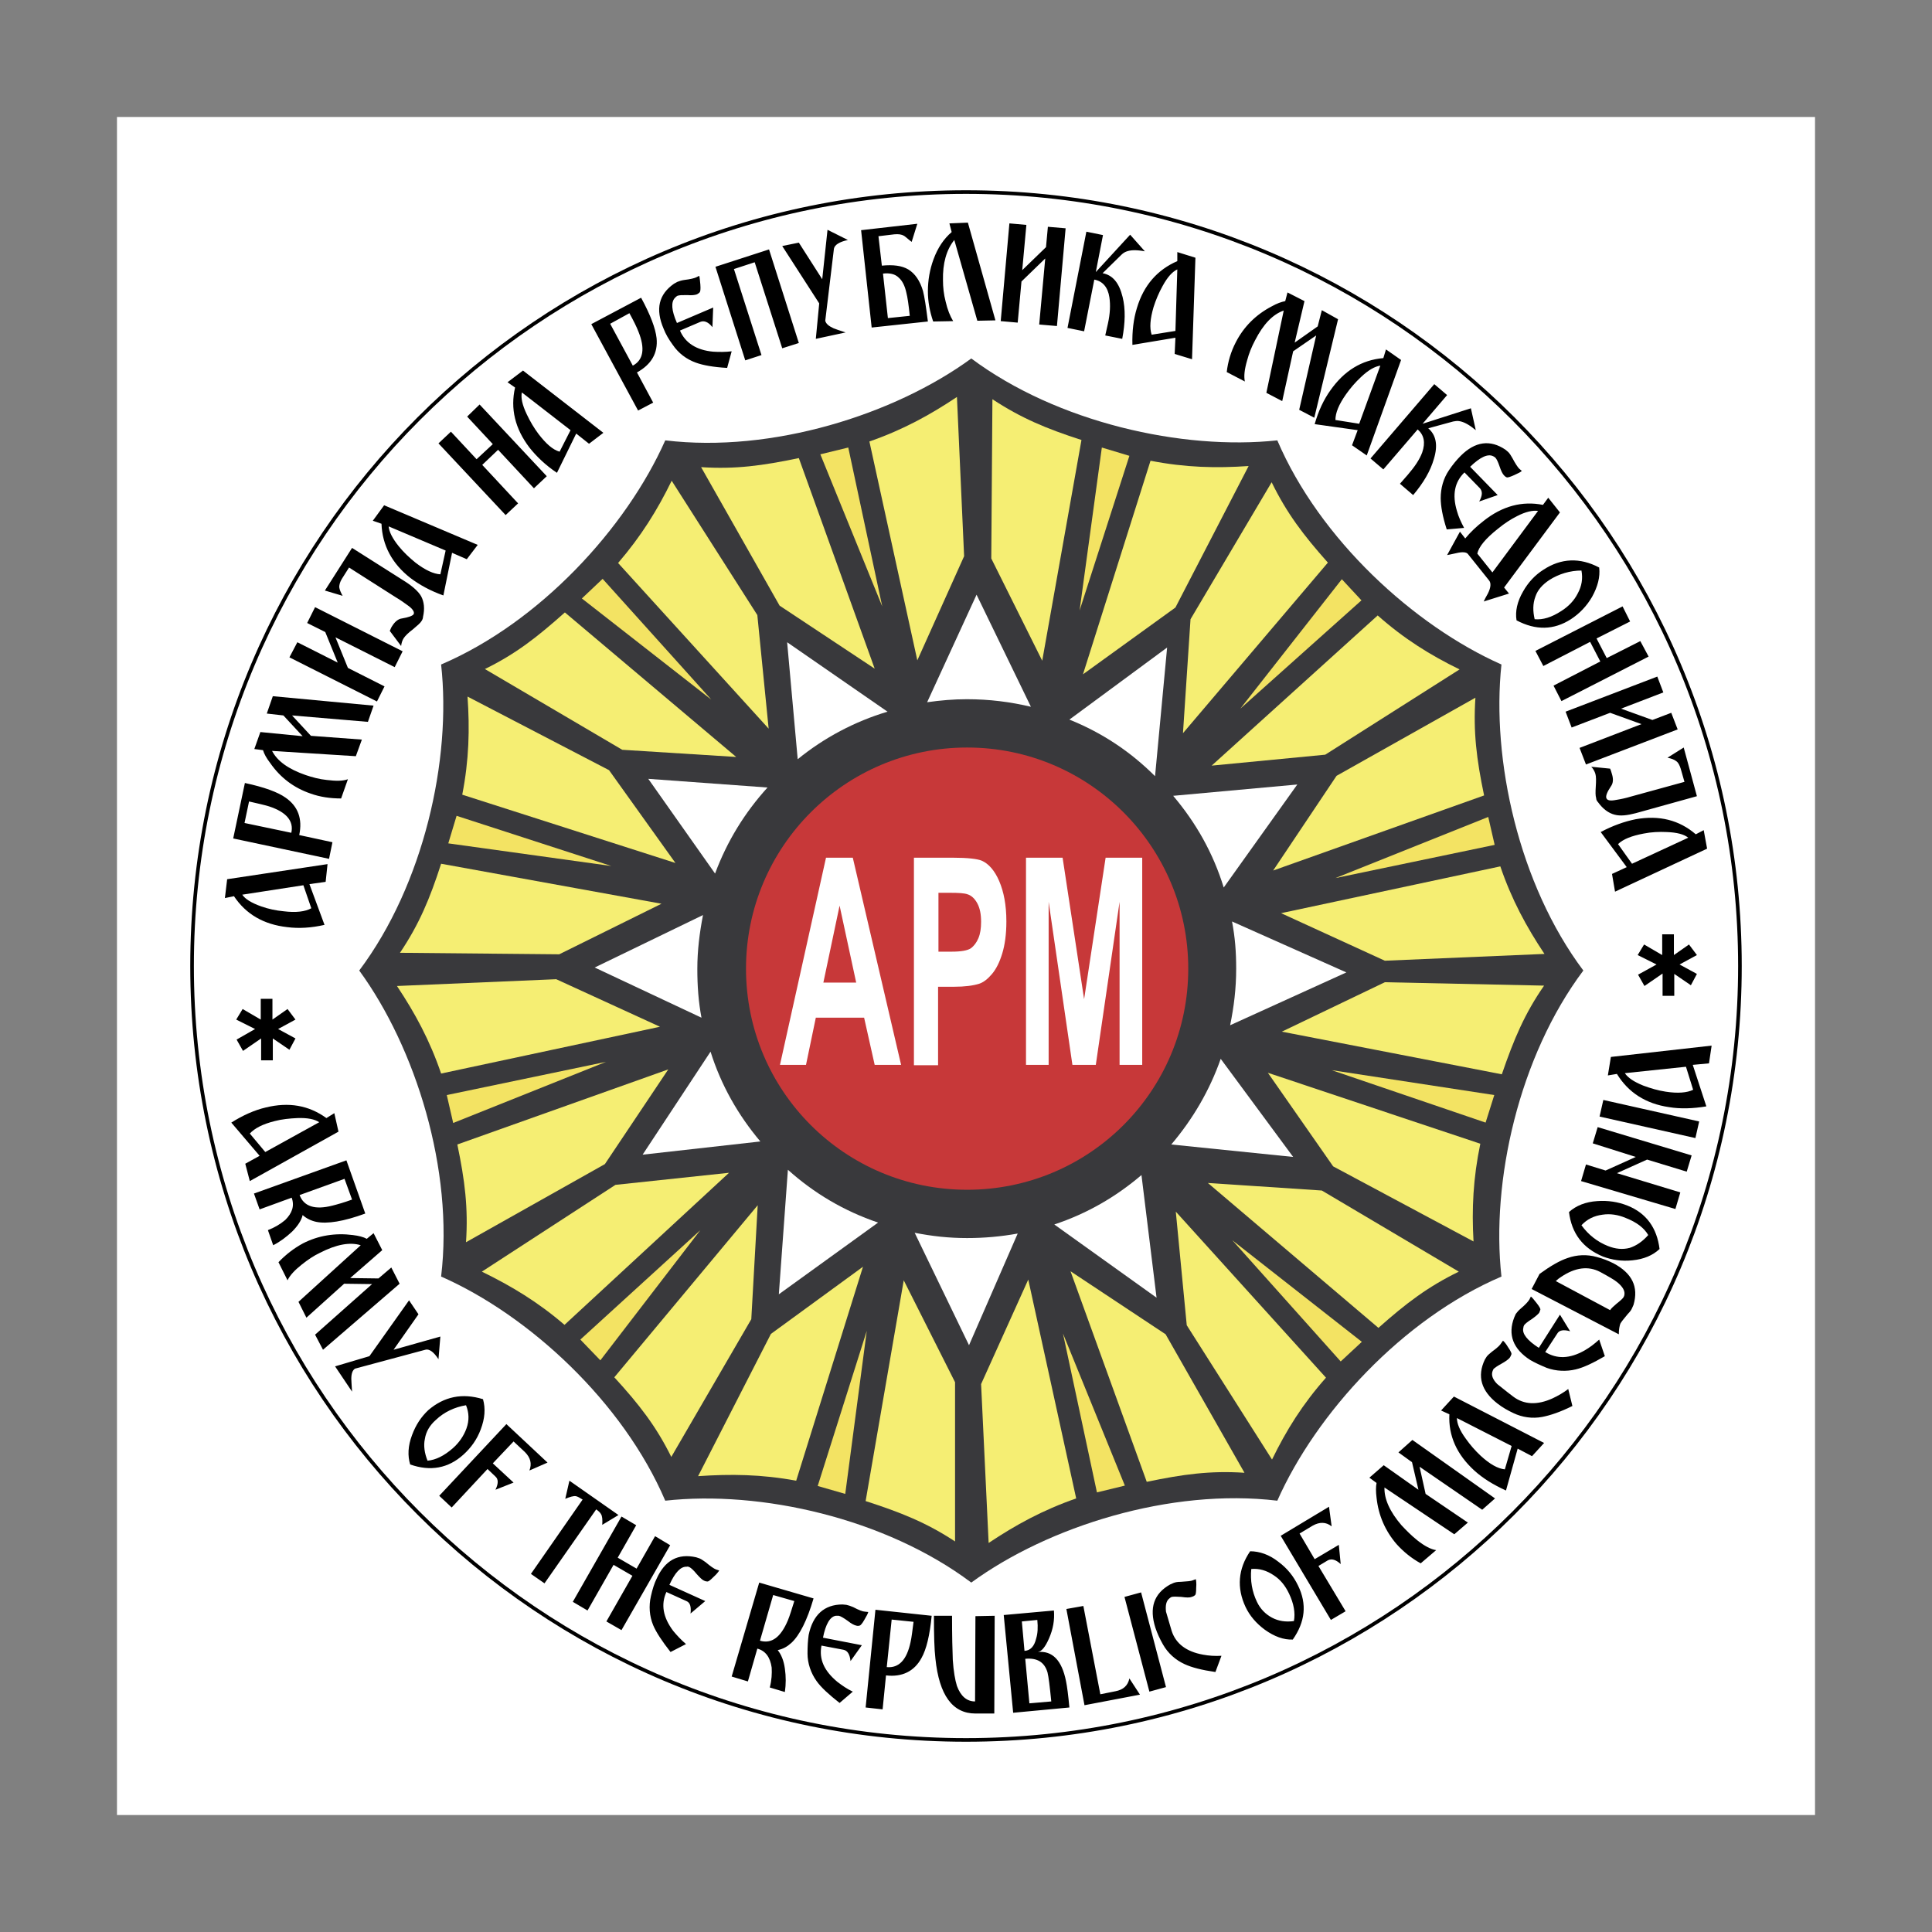 <?xml version="1.0" encoding="utf-8"?>
<!-- Generator: Adobe Illustrator 22.1.0, SVG Export Plug-In . SVG Version: 6.00 Build 0)  -->
<svg version="1.1" id="Layer_1" xmlns="http://www.w3.org/2000/svg" xmlns:xlink="http://www.w3.org/1999/xlink" x="0px" y="0px"
	 viewBox="0 0 512 512" style="enable-background:new 0 0 512 512;" xml:space="preserve">
<rect x="0" y="0" width="512" height="512" fill="#808080" stroke="none"/>
<style type="text/css">
	.st0{fill:#FFFFFF;}
	.st1{fill:#39393C;}
	.st2{fill:#F5EE73;}
	.st3{fill:#F3E363;}
	.st4{fill:#C73839;}
	.st5{fill:none;stroke:#000000;stroke-width:0.958;stroke-miterlimit:2.613;}
</style>
<g>
	<path class="st0" d="M31,481h450V31H31V481z"/>
	<path d="M60.2,233l26.6-4l-0.5,4.7l-4.3,0.6l4,10.8c-3.5,0.8-6.8,1-9.9,0.6c-6.2-0.7-10.9-3.4-14.1-8.2l-2.4,0.5L60.2,233L60.2,233
		z M64.2,237.1c0.8,1.2,2.5,2.2,5,3.1c2,0.7,3.9,1.1,6,1.3c3.2,0.4,5.7,0.1,7.3-0.8l-2.1-6.1L64.2,237.1L64.2,237.1z M64.9,207.5
		c5.1,1.1,8.7,2.4,10.8,3.9c3.3,2.3,4.5,5.6,3.6,9.9l8.8,1.9l-0.9,4.4l-25.4-5.4L64.9,207.5L64.9,207.5z M66,212.4l-1.2,5.7
		l12.4,2.6c0.7-3.1-1.3-5.5-5.9-7C70,213.3,68.2,212.9,66,212.4L66,212.4z M72.3,184.5L99,187l-1.5,4.3l-20.1-1.7l5,5.4l13.5,1
		l-1.6,4.4L72.1,199c1.4,2.7,4.3,4.8,8.9,6.4c1.8,0.6,3.6,1.1,5.6,1.3c2.4,0.3,4.3,0.3,5.6-0.2l-1.8,5.1c-2.9,0-5.6-0.4-8.1-1.3
		c-4.4-1.5-8-4.2-10.7-8.1c-1-1.3-1.6-2.4-1.9-3.4l-2.3-0.3L69,194l11.2,1.1l-5.1-5.5l-4.4-0.5L72.3,184.5L72.3,184.5z M78.8,170.2
		l10.7,5.4l-3.3-8.1l-4.8-2.4l2.1-4.2l23.2,11.7l-2.1,4.2l-15.7-7.9l3.3,8.1l9.7,4.9l-2,4l-23.2-11.7L78.8,170.2L78.8,170.2z
		 M86.1,156.5l7.2-11.3l14.2,9c2,1.3,3.4,2.6,4.1,3.8c0.8,1.5,1,3.3,0.5,5.5c0,0.4-0.2,0.8-0.4,1.1c-0.3,0.5-1.1,1.2-2.3,2.2
		c-1.2,0.9-2,1.7-2.4,2.3c-0.4,0.6-0.6,1.3-0.7,2.1l-3-4c0.2-0.5,0.4-1,0.7-1.4c0.7-1.1,1.6-1.8,2.5-1.9c1.8-0.3,2.8-0.7,3.1-1.1
		c0.3-0.5-0.1-1.3-1.3-2.2c-1.1-0.8-2.2-1.6-3.4-2.3l-12.4-7.9l-1.9,3c-0.5,0.8-0.7,1.6-0.7,2.2c0.1,0.7,0.4,1.4,0.9,2.3L86.1,156.5
		L86.1,156.5z M101.8,133.9l24.8,10.5l-2.9,3.8l-3.9-1.7l-2.3,11.3c-3.4-1.2-6.3-2.8-8.7-4.6c-4.9-3.8-7.5-8.7-7.7-14.4l-2.3-0.8
		L101.8,133.9L101.8,133.9z M103,139.5c0.1,1.4,1,3.2,2.7,5.3c1.3,1.6,2.8,3,4.4,4.3c2.6,2,4.8,3,6.6,3.1l1.4-6.3L103,139.5z
		 M127.1,107.2l17.8,19l-3.4,3.2l-9.5-10.2l-4.2,4l9.5,10.2l-3.3,3.1l-17.8-19l3.3-3.1l6.8,7.3l4.3-4l-6.8-7.3L127.1,107.2
		L127.1,107.2z M138.6,98.2l21.3,16.5l-3.8,2.9l-3.4-2.7l-5.1,10.4c-3-2-5.4-4.3-7.3-6.7c-3.8-5-5.1-10.3-3.8-15.9l-2-1.4
		L138.6,98.2L138.6,98.2z M138.3,104c-0.3,1.4,0.1,3.3,1.3,5.8c0.9,1.9,1.9,3.6,3.1,5.2c2,2.6,3.8,4.2,5.6,4.7l2.9-5.7L138.3,104z
		 M169.9,78.9c2.5,4.6,3.8,8.1,4.1,10.7c0.4,4-1.4,7-5.2,9.1l4.3,8l-4,2.1l-12.4-22.9L169.9,78.9L169.9,78.9z M166.8,83l-5.1,2.8
		l6,11.1c2.8-1.5,3.3-4.5,1.5-9C168.7,86.6,167.9,85,166.8,83L166.8,83z M178.6,75.2l0.9-0.5c0.5-0.2,1.1-0.4,1.8-0.5
		c1.7-0.2,2.8-0.5,3.2-0.7l0.8-0.4c0.1,0.3,0.2,1.1,0.3,2.3c0.1,1.3,0,1.9-0.2,2.1c-0.2,0.2-0.5,0.4-0.7,0.5
		c-0.5,0.2-1.4,0.3-2.6,0.2c-1.3,0-2.1,0-2.6,0.2c-0.2,0.1-0.4,0.3-0.6,0.5c-1.1,1.1-1,3.3,0.5,6.7l9.6-4.1l-0.2,5.2
		c-1.1-1.4-2.2-1.8-3.2-1.4l-5.4,2.3c1.4,3.3,4.4,5.2,8.8,5.6c1.6,0.1,3.3,0.1,4.9-0.1l-1.2,4.4c-3.6-0.2-6.4-0.7-8.3-1.4
		c-2.5-0.9-4.6-2.5-6.1-4.7c-1.1-1.5-1.9-2.9-2.4-4.2C173.6,81.9,174.6,78,178.6,75.2L178.6,75.2z M203.8,66.1l7.9,24.8l-4.4,1.4
		L200,69.5l-5.5,1.8l7.3,22.8l-4.3,1.4l-7.9-24.8L203.8,66.1L203.8,66.1z M219.3,60.9l5.4,2.7c-2.3,0.5-3.5,1.3-3.7,2.3l-2.3,19.1
		c0.2,0.8,0.9,1.4,2.2,2c0.5,0.2,1.6,0.6,3.2,1.1l-7.9,1.7l0.9-9.4l-9.8-15.2l4.4-0.9l6.2,9.7L219.3,60.9L219.3,60.9z M243.1,59.3
		l-1.5,4.8c-0.7-0.5-1.3-1.1-2-1.6c-0.7-0.4-1.5-0.5-2.6-0.4l-4.2,0.5l0.9,7.8c3-0.3,5.3,0,7,1c1.8,1.1,3.1,3,3.9,5.7
		c0.4,1.5,0.8,4.2,1.3,8.1L231,86.8L228.2,61L243.1,59.3L243.1,59.3z M234,72.5l1.3,11.8l5.8-0.6c-0.3-2.9-0.6-5-0.9-6.1
		c-0.4-1.9-1.1-3.2-2-4C237.2,72.6,235.8,72.3,234,72.5L234,72.5z M256.5,59l7.3,25.9L259,85l-6.1-21.4c-2.1,2.6-3.1,6.2-3,10.7
		c0,1.8,0.2,3.7,0.7,5.6c0.5,2.2,1.2,3.9,2,5.2l-5.3,0.1c-0.9-2.6-1.4-5.3-1.4-8c0-2.9,0.5-5.8,1.5-8.5c1.1-3,2.7-5.4,4.8-7.2
		l-0.6-2.3L256.5,59L256.5,59z M272,59.6l-1.1,12l6.3-6.1l0.5-5.4l4.7,0.4l-2.3,25.9l-4.7-0.4l1.6-17.5l-6.3,6.1l-1,10.9l-4.5-0.4
		l2.3-25.9L272,59.6L272,59.6z M299.5,62.2l3.9,4.4c-2.2-0.4-3.8-0.4-5,0.1c-0.5,0.2-0.9,0.5-1.3,0.9l-4.9,4.8
		c2.7,0.5,4.4,2.6,5.3,6.3c0.8,3.2,0.7,6.9-0.1,11.1l-4.5-0.9l0.7-3.1c0.6-2.7,0.7-5,0.4-7c-0.4-2.7-1.8-4.3-4-4.7l-2.7,13.7
		l-4.4-0.9l5-25.5l4.4,0.9l-1.9,9.8L299.5,62.2L299.5,62.2z M316.8,68.3l-0.9,26.9l-4.6-1.4l0.2-4.3l-11.4,1.9
		c-0.1-3.6,0.3-6.9,1.2-9.8c1.8-6,5.4-10.1,10.7-12.4l0-2.4L316.8,68.3L316.8,68.3z M312,71.4c-1.3,0.6-2.6,2-3.9,4.4
		c-1,1.8-1.8,3.7-2.4,5.6c-0.9,3.1-1.1,5.5-0.5,7.3l6.3-1L312,71.4L312,71.4z M354.6,84.6l-6.3,26.1l-4-2.1l4.5-19.7l-6.1,4.2
		l-2.9,13.2l-4.2-2.2l4.6-21.8c-2.9,1-5.4,3.6-7.6,7.9c-0.9,1.7-1.6,3.4-2.1,5.3c-0.7,2.4-0.9,4.2-0.6,5.6l-4.8-2.5
		c0.3-2.7,1.1-5.4,2.4-7.9c2.1-4.1,5.3-7.3,9.5-9.5c1.4-0.8,2.6-1.2,3.6-1.4l0.6-2.3l4.5,2.3l-2.6,11l6.1-4.3l1.1-4.3L354.6,84.6z
		 M371.3,95.4l-9.1,25.3l-3.9-2.7l1.5-4l-11.4-1.6c1-3.5,2.4-6.5,4.2-9c3.6-5.1,8.2-8,14-8.5l0.7-2.3L371.3,95.4z M365.8,96.9
		c-1.4,0.2-3.1,1.1-5.1,3c-1.5,1.4-2.8,2.9-4,4.6c-1.9,2.7-2.8,4.9-2.8,6.8l6.3,1L365.8,96.9L365.8,96.9z M389.8,108.2l1.3,5.8
		c-1.7-1.4-3.1-2.2-4.4-2.4c-0.5-0.1-1.1,0-1.6,0.1l-6.6,1.8c2.1,1.8,2.6,4.5,1.5,8.1c-0.9,3.2-2.8,6.4-5.5,9.6l-3.5-3l2.1-2.4
		c1.8-2.1,3.1-4,3.8-5.9c0.9-2.6,0.5-4.6-1.2-6.1l-9.1,10.6l-3.4-2.9l16.9-19.7l3.4,2.9l-6.5,7.6L389.8,108.2L389.8,108.2z
		 M399,119.2l0.7,0.6c0.4,0.4,0.7,0.9,1.1,1.6c0.8,1.5,1.4,2.4,1.8,2.8l0.7,0.6c-0.3,0.3-0.9,0.6-2,1.1c-1.1,0.5-1.8,0.7-2,0.6
		c-0.3-0.1-0.5-0.3-0.7-0.5c-0.4-0.4-0.8-1.2-1.2-2.4c-0.4-1.2-0.8-2-1.1-2.3c-0.2-0.2-0.4-0.3-0.6-0.4c-1.4-0.7-3.4,0.2-6.1,2.8
		l7.3,7.5l-4.9,1.7c0.9-1.6,0.9-2.7,0.2-3.5l-4.1-4.2c-2.6,2.5-3.3,5.9-2,10.2c0.4,1.5,1.1,3,1.9,4.5l-4.6,0.4
		c-1.1-3.4-1.6-6.2-1.6-8.3c0-2.6,0.7-5.2,2.2-7.4c1-1.5,2.1-2.8,3.1-3.8C390.9,117,394.9,116.4,399,119.2L399,119.2z M393.2,159.4
		c0.2-0.5,0.6-1.2,1.1-2.1c0.8-1.6,0.9-2.8,0.3-3.5l-5.6-7c-0.4-0.5-1.5-0.6-3.1-0.2c-1.2,0.3-2,0.4-2.4,0.5l3.4-6.2l1.4,1.8
		c1.4-1.7,3-3.2,4.8-4.6c5-4,10.3-5.4,15.8-4.3l1.4-1.9l3.1,3.9l-14.8,19.9l1.3,1.6L393.2,159.4L393.2,159.4z M407.6,135.4
		c-1.4-0.2-3.3,0.2-5.6,1.4c-1.6,0.8-3.3,1.9-5,3.3c-3.3,2.6-5.1,4.8-5.5,6.6l4,5L407.6,135.4z M423.8,150.4
		c0.3,2.5-0.4,5.1-1.9,7.8c-1.4,2.4-3.3,4.4-5.6,5.9c-4.5,2.9-9.3,3-14.4,0.3c-0.4-2.4,0.2-5,1.7-7.6c1.4-2.5,3.2-4.4,5.4-5.8
		C413.7,147.9,418.7,147.7,423.8,150.4L423.8,150.4z M406.7,164.1c2.2,0.2,4.5-0.5,7.1-2.2c1.9-1.2,3.4-2.8,4.3-4.6
		c1.1-2,1.4-4,1-6.1c-3,0-6,0.9-8.5,2.5c-1.8,1.2-3.1,2.6-3.7,4.4C406.2,160,406.2,161.9,406.7,164.1L406.7,164.1z M436.9,174
		l-23.1,11.8l-2.1-4.1l12.4-6.4l-2.7-5.2l-12.4,6.4l-2.1-4l23.1-11.8l2,4l-8.9,4.5l2.7,5.2l8.9-4.5L436.9,174L436.9,174z
		 M440.8,183.5l-11.2,4.3l8.3,3l5-1.9l1.7,4.4l-24.3,9.3l-1.7-4.4l16.4-6.3l-8.3-3l-10.2,3.9l-1.6-4.2l24.3-9.3L440.8,183.5
		L440.8,183.5z M446.2,198.1l3.5,12.9l-16.2,4.5c-2.3,0.6-4.1,0.8-5.6,0.4c-1.6-0.4-3.1-1.5-4.4-3.3c-0.3-0.3-0.5-0.7-0.5-1.1
		c-0.2-0.6-0.2-1.6-0.1-3.1c0.1-1.5,0.1-2.6-0.1-3.3c-0.2-0.7-0.6-1.4-1.1-1.9l5,0.5c0,0.1,0.1,0.2,0.2,0.5c0.1,0.3,0.2,0.6,0.3,1
		c0.4,1.3,0.3,2.4-0.3,3.2c-1,1.5-1.4,2.5-1.2,3.1c0.2,0.6,1,0.8,2.5,0.5c1.3-0.2,2.7-0.5,4-0.9l14.2-3.9l-1-3.5
		c-0.3-0.9-0.6-1.6-1.2-2c-0.5-0.4-1.3-0.7-2.3-0.9L446.2,198.1L446.2,198.1z M452.4,224.9L428,236.3l-0.8-4.7l3.9-1.8l-6.9-9.3
		c3.2-1.7,6.3-2.8,9.3-3.4c6.2-1.1,11.5,0.2,15.9,4l2.1-1.1L452.4,224.9L452.4,224.9z M447.4,222c-1.1-0.9-3-1.4-5.7-1.5
		c-2-0.1-4.1,0-6.1,0.4c-3.2,0.6-5.5,1.5-6.8,2.8l3.7,5.2L447.4,222L447.4,222z M89.7,299.9L66.2,313l-1.2-4.6l3.8-2.1l-7.5-8.8
		c3-1.9,6.1-3.3,9.1-4c6.1-1.5,11.4-0.6,16.1,2.8l2.1-1.3L89.7,299.9L89.7,299.9z M84.6,297.4c-1.2-0.8-3.1-1.2-5.8-1.1
		c-2.1,0.1-4.1,0.3-6,0.8c-3.2,0.8-5.3,1.9-6.6,3.3l4.1,4.9L84.6,297.4L84.6,297.4z M77.3,317.4l-8.5,3.1l-1.5-4.2l24.5-8.8l5,14.1
		c-5.7,2.1-10.1,2.8-13,2.2c-1.4-0.3-2.6-0.9-3.6-1.8c0,0,0,0,0,0c-0.3,1.4-1.3,2.9-2.8,4.4c-1.5,1.4-3.2,2.7-5,3.6l0,0l-1.4-4
		c1.8-0.7,3.3-1.6,4.6-2.7C77.4,321.5,78.1,319.6,77.3,317.4L77.3,317.4z M93.3,317.9l-2-5.5l-11.9,4.3c1.1,3,4,4,8.7,2.8
		C89.3,319.2,91.1,318.7,93.3,317.9L93.3,317.9z M105.9,340.2l-20.3,17.5l-2.1-4l15.1-13.4l-7.4-0.1l-10,9l-2.1-4.2l16.5-15
		c-2.9-0.9-6.5-0.2-10.8,2c-1.7,0.8-3.3,1.9-4.8,3.1c-1.9,1.5-3.2,2.9-3.8,4.2l-2.4-4.8c1.9-2,4.1-3.7,6.5-5
		c4.1-2.1,8.6-2.8,13.2-2.2c1.6,0.2,2.8,0.5,3.7,1l1.8-1.5l2.3,4.5l-8.5,7.4l7.5,0.1l3.4-2.9L105.9,340.2L105.9,340.2z M116.7,354.2
		l-0.5,6c-1.3-2-2.5-2.8-3.5-2.5l-18.6,5c-0.7,0.4-1,1.4-1,2.7c0,0.6,0.1,1.7,0.2,3.4l-4.5-6.7l9.1-2.7l10.5-14.8l2.5,3.7l-6.6,9.4
		L116.7,354.2L116.7,354.2z M128,370.8c0.7,2.5,0.5,5.1-0.6,8c-1,2.7-2.6,4.9-4.6,6.7c-4,3.6-8.7,4.5-14.1,2.6
		c-0.7-2.3-0.6-4.9,0.5-7.8c1-2.7,2.4-4.8,4.3-6.6C117.7,370.1,122.5,369.1,128,370.8z M113.3,387.1c2.2-0.2,4.4-1.3,6.7-3.3
		c1.7-1.5,2.9-3.3,3.6-5.2c0.8-2.2,0.7-4.2-0.1-6.2c-3,0.5-5.8,1.8-8,3.9c-1.6,1.4-2.6,3.1-2.9,5
		C112.2,383.1,112.5,385.1,113.3,387.1L113.3,387.1z M130.6,387.8l5.5,5.1l-4.8,1.9c0.8-1.6,0.8-2.8,0-3.5l-2.1-2l-9.5,10.2
		l-3.3-3.1l17.8-19l10.9,10.2l-4.8,2.1c0.7-1.8,0.3-3.4-1.2-4.9l-3-2.8L130.6,387.8L130.6,387.8z M154.4,397.4
		c-0.8-0.5-1.3-0.8-1.8-0.9c-0.6-0.1-1.6,0.2-2.8,0.7l1.1-4.8l13,9.1l-4.3,2.6c0.1-1.4,0-2.3-0.3-2.8c-0.2-0.4-0.6-0.8-1.3-1.3
		l-13.7,19.6l-3.6-2.5L154.4,397.4L154.4,397.4z M177.6,409.5L164.7,432l-4-2.3l6.9-12.1l-5-2.9l-6.9,12.1l-3.9-2.3l12.9-22.6
		l3.9,2.3l-4.9,8.6l5,2.9l4.9-8.6L177.6,409.5z M184.5,412.7l0.9,0.3c0.5,0.2,1,0.6,1.6,1c1.3,1.1,2.2,1.7,2.7,1.9l0.9,0.3
		c-0.2,0.3-0.6,0.9-1.5,1.7c-0.9,0.9-1.4,1.3-1.7,1.2c-0.3,0-0.6-0.1-0.8-0.2c-0.5-0.2-1.1-0.8-2-1.8c-0.8-1-1.5-1.6-1.9-1.8
		c-0.2-0.1-0.5-0.2-0.7-0.1c-1.6-0.1-3.1,1.5-4.6,4.8l9.5,4.3l-3.9,3.3c0.2-1.8-0.1-2.9-1.1-3.3l-5.3-2.4c-1.5,3.3-0.9,6.7,1.8,10.3
		c1,1.2,2.1,2.4,3.4,3.5l-4.1,2.1c-2.2-2.8-3.8-5.2-4.6-7.1c-1-2.4-1.2-5.1-0.6-7.7c0.4-1.8,0.9-3.4,1.5-4.6
		C176.2,413.5,179.7,411.6,184.5,412.7L184.5,412.7z M200.7,436.9l-2.5,8.7l-4.3-1.3l7.3-24.9l14.4,4.2c-1.7,5.8-3.7,9.8-5.9,11.8
		c-1.1,1-2.2,1.6-3.6,1.9c0,0,0,0,0,0c0.9,1.1,1.6,2.7,1.9,4.9c0.3,2.1,0.3,4.1,0,6.2l0,0l-4-1.2c0.5-1.9,0.6-3.7,0.5-5.3
		C204.1,439.2,202.9,437.5,200.7,436.9L200.7,436.9z M210.5,424.3l-5.6-1.6l-3.5,12.1c3.1,0.9,5.5-0.9,7.4-5.4
		C209.3,428.2,209.8,426.5,210.5,424.3z M223.3,425.2l1,0.1c0.5,0.1,1.1,0.3,1.8,0.6c1.5,0.8,2.6,1.2,3.1,1.2l0.9,0.1
		c-0.1,0.4-0.4,1-1,2c-0.6,1.1-1.1,1.6-1.3,1.6c-0.3,0.1-0.6,0.1-0.9,0c-0.5-0.1-1.3-0.5-2.3-1.3c-1-0.7-1.8-1.2-2.3-1.3
		c-0.3,0-0.5,0-0.8,0c-1.5,0.2-2.7,2.2-3.4,5.8l10.3,2l-3,4.2c-0.2-1.8-0.8-2.8-1.9-3l-5.8-1.1c-0.7,3.6,0.7,6.7,4.2,9.6
		c1.3,1,2.6,1.9,4.1,2.6l-3.5,3c-2.8-2.2-4.9-4.1-6.1-5.8c-1.5-2.1-2.4-4.7-2.4-7.3c0-1.9,0.1-3.5,0.3-4.9
		C215.4,428,218.4,425.2,223.3,425.2L223.3,425.2z M246.9,428.2c-0.5,5.2-1.4,8.9-2.7,11.2c-1.9,3.5-5.1,5.1-9.4,4.6l-0.9,9
		l-4.5-0.5l2.6-25.9L246.9,428.2L246.9,428.2z M242.1,429.8l-5.8-0.6l-1.3,12.6c3.2,0.3,5.3-1.9,6.3-6.6
		C241.6,433.9,241.8,432.1,242.1,429.8z M263.6,428.2l-0.1,25.9l-5,0c-6.1,0-9.6-4.9-10.6-14.5c-0.3-2.5-0.4-6.3-0.4-11.4l4.8,0
		c0,5.4,0.1,9.3,0.2,11.7c0.2,3,0.6,5.3,1.1,6.9c1,2.7,2.6,4.1,4.8,4.1l0.1-22.6L263.6,428.2L263.6,428.2z M279.3,426.8
		c0.2,2.5-0.2,4.9-1.3,7.4c-1,2.3-2,3.5-3,3.6c3.9-0.4,6.4,2.2,7.5,7.7c0.3,1.4,0.6,3.8,0.9,7l-14.9,1.4l-2.5-25.9L279.3,426.8
		L279.3,426.8z M274.9,429.3l-4.1,0.4l0.7,7.8c1.6-0.1,2.6-1.2,3.1-3.3C275,432.9,275.1,431.3,274.9,429.3L274.9,429.3z
		 M271.7,439.6l1.1,11.8l5.8-0.5c-0.4-4-0.7-6.5-1-7.7C276.8,440.5,274.9,439.3,271.7,439.6z M302.1,449.1l-14.7,2.8l-4.8-25.5
		l4.5-0.8l4.5,23.4l4-0.8c2.1-0.4,3.3-1.5,3.7-3.4L302.1,449.1z M302.4,422l6.6,25.1l-4.4,1.2l-6.6-25.1L302.4,422L302.4,422z
		 M310.5,432.2c1.1,3.4,3.9,5.5,8.3,6.3c1.6,0.3,3.2,0.4,4.9,0.3l-1.6,4.3c-3.5-0.5-6.3-1.2-8.2-2.1c-2.4-1.1-4.4-2.9-5.7-5.2
		c-0.8-1.4-1.5-2.9-2-4.4c-1.7-5.3-0.4-9.1,3.9-11.5l0.9-0.4c0.5-0.2,1.1-0.3,1.9-0.3c1.7-0.1,2.8-0.2,3.2-0.4l0.8-0.3
		c0.1,0.4,0.2,1.1,0.1,2.3c0,1.2-0.1,1.9-0.4,2c-0.2,0.2-0.5,0.3-0.8,0.4c-0.5,0.2-1.4,0.2-2.7,0c-1.3-0.1-2.1-0.1-2.6,0
		c-0.2,0.1-0.4,0.2-0.6,0.4c-0.8,0.6-1.1,1.8-0.9,3.5C309.3,428.1,309.8,429.8,310.5,432.2L310.5,432.2z M331.3,411.1
		c2.5,0,5.1,0.9,7.5,2.8c2.3,1.7,4,3.8,5.2,6.3c2.4,4.9,1.9,9.6-1.4,14.3c-2.4,0.1-4.9-0.8-7.4-2.6c-2.3-1.7-4-3.7-5.1-6
		C327.7,420.8,328.1,415.8,331.3,411.1L331.3,411.1z M342.9,429.6c0.4-2.1,0-4.6-1.3-7.3c-1-2.1-2.3-3.7-4-4.8
		c-1.9-1.3-3.9-1.9-6-1.7c-0.3,3,0.2,6,1.5,8.7c0.9,1.9,2.3,3.3,4,4.2C338.8,429.6,340.7,429.9,342.9,429.6z M348.4,413.2l6.4-3.8
		l0.5,5.1c-1.3-1.2-2.4-1.5-3.4-1l-2.5,1.5l7.2,12l-3.9,2.3L339.4,407l12.8-7.7l0.7,5.2c-1.5-1.2-3.2-1.2-5-0.2l-3.5,2.1
		L348.4,413.2L348.4,413.2z M374.3,381.6l21.9,15.5l-3.4,3l-16.6-11.4l1.6,7.2l11.2,7.6l-3.6,3.1l-18.5-12.4c-0.1,3,1.4,6.4,4.5,10
		c1.3,1.4,2.7,2.8,4.2,4c1.9,1.5,3.6,2.4,5,2.6l-4.1,3.5c-2.4-1.3-4.6-3.1-6.4-5.1c-3-3.5-4.8-7.6-5.3-12.3c-0.2-1.6-0.2-2.9,0-3.9
		l-1.9-1.4l3.8-3.3l9.2,6.5l-1.7-7.3l-3.6-2.6L374.3,381.6L374.3,381.6z M385.3,370.1l23.9,12.3l-3.2,3.5l-3.8-2l-3.1,11.1
		c-3.3-1.5-6.1-3.2-8.4-5.3c-4.6-4.2-6.9-9.2-6.6-14.9l-2.2-1L385.3,370.1L385.3,370.1z M386.1,375.8c0,1.4,0.7,3.2,2.3,5.4
		c1.2,1.7,2.5,3.2,4,4.6c2.4,2.2,4.5,3.4,6.4,3.6l1.8-6.2L386.1,375.8L386.1,375.8z M401,370.1c2.9,2.2,6.4,2.3,10.4,0.5
		c1.5-0.7,2.9-1.5,4.2-2.5l1.1,4.5c-3.2,1.6-5.9,2.5-8,2.9c-2.6,0.5-5.3,0.1-7.6-1c-1.5-0.7-2.9-1.5-4.2-2.5
		c-4.4-3.4-5.5-7.3-3.4-11.7l0.5-0.8c0.3-0.4,0.8-0.8,1.4-1.3c1.4-1,2.2-1.8,2.4-2.2l0.5-0.7c0.3,0.2,0.8,0.8,1.4,1.8
		c0.7,1,1,1.7,0.8,1.9c-0.1,0.3-0.2,0.5-0.4,0.8c-0.3,0.4-1.1,1-2.2,1.6c-1.1,0.6-1.8,1.1-2.1,1.4c-0.1,0.2-0.2,0.4-0.3,0.7
		c-0.3,1,0.1,2.1,1.3,3.3C397.6,367.4,399,368.6,401,370.1L401,370.1z"/>
	<path d="M401.3,349.1l0.4-0.9c0.3-0.4,0.7-0.9,1.3-1.4c1.3-1.1,2-1.9,2.3-2.4l0.4-0.8c0.3,0.2,0.8,0.8,1.5,1.7c0.8,1,1.1,1.6,1,1.8
		c-0.1,0.3-0.2,0.6-0.3,0.8c-0.3,0.4-1,1-2,1.7c-1.1,0.7-1.7,1.2-2,1.6c-0.1,0.2-0.2,0.5-0.2,0.7c-0.4,1.5,1,3.3,4.1,5.3l5.6-8.8
		l2.7,4.4c-1.7-0.5-2.9-0.3-3.4,0.6l-3.2,4.9c3.1,1.9,6.5,1.8,10.4-0.4c1.4-0.8,2.7-1.8,3.9-2.9l1.5,4.4c-3.1,1.8-5.6,3-7.7,3.5
		c-2.5,0.6-5.2,0.5-7.7-0.4c-1.7-0.7-3.2-1.4-4.4-2.1C401,357.5,399.5,353.7,401.3,349.1L401.3,349.1z M429.4,350.8
		c-0.2,0.6-0.4,1.5-0.4,2.8l-23.1-12l2.1-4c2.9-2.1,5.3-3.5,7.4-4.2c2.5-0.9,5.2-1,7.7-0.3c1.6,0.4,3.1,1,4.5,1.7
		c4.9,2.6,6.7,6.2,5.3,11l-0.4,0.9c-0.2,0.5-0.6,1-1.1,1.5C430.3,349.5,429.6,350.4,429.4,350.8L429.4,350.8z M426.7,347.2
		c0.3-0.5,0.9-1,1.7-1.7c1-0.8,1.7-1.4,1.9-1.8c0.1-0.2,0.2-0.5,0.2-0.7c0.1-1-0.5-2-1.8-3.1c-0.8-0.7-2.4-1.6-4.6-2.8
		c-3.2-1.7-6.7-1.2-10.4,1.3c-0.5,0.3-1,0.7-1.4,1.1L426.7,347.2L426.7,347.2z M415.8,321.2c1.9-1.7,4.4-2.7,7.5-2.9
		c2.8-0.2,5.5,0.2,8,1.2c5,2,7.8,5.9,8.5,11.5c-1.8,1.7-4.2,2.7-7.2,3c-2.8,0.3-5.4-0.1-7.8-1C419.5,330.8,416.5,326.9,415.8,321.2
		L415.8,321.2z M436.8,327.3c-1.1-1.9-3.1-3.4-5.9-4.5c-2.1-0.9-4.2-1.2-6.2-0.9c-2.3,0.3-4.1,1.2-5.6,2.8c1.8,2.5,4.2,4.4,7,5.5
		c2,0.8,3.9,1,5.8,0.5C433.7,330.1,435.3,329,436.8,327.3L436.8,327.3z M422.1,303l1.3-4.3l24.9,7.5l-1.3,4.3l-10.5-3.2l-8,3.6
		l16.8,5.1l-1.3,4.4L419,313l1.3-4.4l5.2,1.6l8-3.6L422.1,303L422.1,303z M424.9,291.5l25.4,5.7l-1,4.4l-25.4-5.7L424.9,291.5z
		 M426.9,280.1l26.7-3l-0.7,4.7l-4.3,0.4l3.6,11c-3.6,0.6-6.9,0.7-9.9,0.2c-6.2-0.9-10.8-3.9-13.8-8.8l-2.4,0.4L426.9,280.1
		L426.9,280.1z M430.6,284.4c0.8,1.2,2.4,2.3,4.9,3.3c1.9,0.7,3.9,1.3,5.9,1.6c3.2,0.5,5.7,0.3,7.3-0.5l-1.9-6.1L430.6,284.4
		L430.6,284.4z"/>
	<path class="st1" d="M338.5,116.7c11.2,26.2,36.2,49.1,59.4,59.4c-2.7,25.2,4.6,58.3,21.7,81.1c-17.1,22.8-24.5,55.9-21.7,81.1
		c-26.2,11.2-49.1,36.2-59.4,59.4c-28.3-3.4-60.7,6.8-81.1,21.7c-22.8-17.1-55.9-24.5-81.1-21.7c-11.2-26.2-36.2-49.2-59.4-59.4
		c3.4-28.3-6.8-60.7-21.7-81.1c17.1-22.8,24.5-55.9,21.7-81.1c26.2-11.2,49.1-36.2,59.4-59.4c28.3,3.4,60.7-6.8,81.1-21.7
		C280.2,112,313.4,119.4,338.5,116.7L338.5,116.7z"/>
	<path class="st2" d="M149.7,162.3c-7.3,6.5-13,11-21.2,15l36.4,21.4l30.2,1.9L149.7,162.3z M178,127.4c-3.8,7.8-8.1,14.7-14.2,21.8
		l39.9,43.9l-3-30.1L178,127.4L178,127.4z"/>
	<path class="st3" d="M188.5,185.4l-28.8-32l-5.5,5.2L188.5,185.4z"/>
	<path class="st0" d="M208.6,170.2l2.8,31c7-5.7,15.1-10,23.8-12.6L208.6,170.2L208.6,170.2z"/>
	<path class="st2" d="M116.9,228.9c-3,9.3-5.8,16-10.9,23.6l42.2,0.4l27.1-13.4L116.9,228.9L116.9,228.9z M123.9,184.6
		c0.6,8.6,0.4,16.8-1.4,26l56.5,18.1l-17.6-24.6L123.9,184.6L123.9,184.6z"/>
	<path class="st3" d="M162,229.5l-41-13.3l-2.2,7.3L162,229.5L162,229.5z"/>
	<path class="st0" d="M171.8,206.4l17.7,25.1c3.2-8.6,7.9-16.2,13.9-22.8L171.8,206.4L171.8,206.4z"/>
	<path class="st2" d="M121.2,303.3c2,9.6,2.9,16.8,2.3,25.9l36.8-20.7l16.8-25.1L121.2,303.3L121.2,303.3z M105.2,261.3
		c4.8,7.2,8.7,14.4,11.7,23.2l58-12.4l-27.5-12.6L105.2,261.3L105.2,261.3z"/>
	<path class="st3" d="M160.6,281.4l-42.2,8.8l1.7,7.4L160.6,281.4z"/>
	<path class="st0" d="M157.6,256.4l28.3,13.3c-0.8-4.2-1.1-8.4-1.1-12.9c0-5,0.6-9.6,1.5-14.3L157.6,256.4L157.6,256.4z"/>
	<path class="st2" d="M162.8,365c6.6,7.2,11.1,13,15.1,21.1l21.2-36.5l1.7-30.2L162.8,365L162.8,365z M127.7,337
		c7.8,3.8,14.8,8,21.9,14.1l43.6-40.3l-30.1,3.2L127.7,337z"/>
	<path class="st3" d="M185.6,326l-31.8,29l5.3,5.5L185.6,326L185.6,326z"/>
	<path class="st0" d="M170.3,306l31.2-3.5c-5.9-7-10.4-14.9-13.2-23.8L170.3,306z"/>
	<path class="st2" d="M229.4,397.8c9.3,3,16.1,5.7,23.7,10.7l0-42.2l-13.6-27L229.4,397.8L229.4,397.8z M185,391.2
		c8.6-0.6,16.8-0.5,26,1.2l17.7-56.7l-24.4,17.8L185,391.2L185,391.2z"/>
	<path class="st3" d="M229.7,352.7l-13,41.1l7.3,2.1L229.7,352.7z"/>
	<path class="st0" d="M206.4,343l26.3-19c-9.1-3.1-17-7.8-23.9-14L206.4,343z"/>
	<path class="st2" d="M303.9,392.7c9.6-2,16.8-3,25.9-2.4l-20.9-36.7l-25.2-16.7L303.9,392.7L303.9,392.7z M262,408.9
		c7.2-4.8,14.3-8.7,23.2-11.8l-12.7-58L260,366.8L262,408.9L262,408.9z"/>
	<path class="st3" d="M281.7,353.4l9,42.1l7.4-1.8L281.7,353.4L281.7,353.4z"/>
	<path class="st0" d="M256.8,356.5l12.9-29.6c-4.4,0.8-8.9,1.2-13.4,1.2c-4.9,0-9.3-0.5-13.9-1.4L256.8,356.5z"/>
	<path class="st2" d="M365.3,351.9c7.3-6.5,13.1-10.9,21.3-14.9l-36.3-21.5l-30.2-2L365.3,351.9L365.3,351.9z M337.1,386.8
		c3.8-7.8,8.1-14.7,14.3-21.7l-39.8-44l2.9,30.1L337.1,386.8z"/>
	<path class="st3" d="M326.6,328.7l28.7,32.1l5.6-5.2L326.6,328.7L326.6,328.7z"/>
	<path class="st0" d="M306.5,343.9l-4-32.5c-6.8,5.8-14.4,10.2-23.1,13.1L306.5,343.9L306.5,343.9z"/>
	<path class="st2" d="M398,284.7c3.2-9.3,6-16,11.2-23.5l-42.2-0.9l-27.3,13.1L398,284.7L398,284.7z M390.5,329
		c-0.5-8.6-0.1-16.8,1.8-25.9l-56.3-18.8l17.3,24.8L390.5,329L390.5,329z"/>
	<path class="st3" d="M352.9,283.6l40.8,13.9l2.3-7.3L352.9,283.6L352.9,283.6z"/>
	<path class="st0" d="M342.7,306.6l-19.2-26c-2.9,8.3-7.4,16-13.1,22.7L342.7,306.6z"/>
	<path class="st2" d="M393.3,210.8c-2-9.6-2.9-16.8-2.3-25.9l-36.8,20.7l-16.8,25.1L393.3,210.8L393.3,210.8z M409.3,252.8
		c-4.8-7.2-8.7-14.4-11.7-23.2l-58.1,12.4l27.5,12.6L409.3,252.8z"/>
	<path class="st3" d="M353.9,232.7l42.2-8.8l-1.7-7.4L353.9,232.7z"/>
	<path class="st0" d="M356.8,257.7l-30.3-13.5c0.8,4.2,1.1,8,1.1,12.5c0,5.3-0.6,10.1-1.6,15L356.8,257.7z"/>
	<path class="st2" d="M351.9,149.1c-6.5-7.3-10.9-13.1-14.9-21.3l-21.5,36.3l-2,30.2L351.9,149.1z M386.8,177.4
		c-7.8-3.8-14.7-8.1-21.7-14.3l-44,39.8l30.1-2.9L386.8,177.4L386.8,177.4z"/>
	<path class="st3" d="M328.7,187.8l32.1-28.7l-5.2-5.6L328.7,187.8L328.7,187.8z"/>
	<path class="st0" d="M343.8,207.9l-32.9,3c6.1,7.2,10.6,15.2,13.4,24.3L343.8,207.9z"/>
	<path class="st2" d="M286.6,116.6c-9.3-3-16-5.8-23.6-10.8l-0.3,42.2l13.5,27.1L286.6,116.6z M330.9,123.5
		c-8.6,0.6-16.8,0.4-26-1.4L287,178.7l24.5-17.7L330.9,123.5L330.9,123.5z"/>
	<path class="st3" d="M286.1,161.8l13.2-41l-7.3-2.2L286.1,161.8L286.1,161.8z"/>
	<path class="st0" d="M309.3,171.6l-25.9,19.1c8.7,3.5,16.2,8.5,22.7,15L309.3,171.6z"/>
	<path class="st2" d="M211.7,121.4c-9.6,2-16.8,3-25.9,2.4l20.8,36.7l25.2,16.7L211.7,121.4L211.7,121.4z M253.6,105.2
		c-7.2,4.8-14.3,8.7-23.2,11.8l12.7,58l12.4-27.6L253.6,105.2z"/>
	<path class="st3" d="M233.8,160.7l-9-42.1l-7.4,1.8L233.8,160.7L233.8,160.7z"/>
	<path class="st0" d="M258.8,157.6l-13.1,28.5c3.5-0.5,7-0.8,10.5-0.8c6,0,11.5,0.7,17,2L258.8,157.6z"/>
	<path class="st4" d="M197.7,256.7c0,32.4,26.2,58.6,58.6,58.6s58.6-26.2,58.6-58.6c0-32.3-26.2-58.6-58.6-58.6
		S197.7,224.4,197.7,256.7z"/>
	<path class="st0" d="M238.8,282.2h-7l-2.8-12.5h-12.8l-2.6,12.5h-6.9l12.2-54.9h7.1L238.8,282.2z M226.9,260.4l-4.4-20.4l-4.3,20.4
		H226.9z M242.2,282.2v-54.9h10.3c3.9,0,6.5,0.3,7.7,0.8c1.8,0.8,3.4,2.6,4.6,5.4c1.2,2.8,1.9,6.3,1.9,10.7c0,3.4-0.4,6.2-1.1,8.5
		c-0.7,2.3-1.6,4.1-2.7,5.4c-1.1,1.3-2.2,2.2-3.4,2.6c-1.6,0.5-3.8,0.8-6.7,0.8h-4.2v20.8H242.2z M248.7,236.6v15.6h3.5
		c2.5,0,4.2-0.3,5.1-0.9c0.8-0.6,1.5-1.5,2-2.7c0.5-1.2,0.7-2.6,0.7-4.3c0-2-0.3-3.6-1-4.9c-0.7-1.3-1.6-2.1-2.6-2.4
		c-0.8-0.3-2.3-0.4-4.6-0.4H248.7z M271.9,282.2v-54.9h9.7l5.7,37.5l5.7-37.5h9.7v54.9h-6l0-43.2l-6.3,43.2h-6.2l-6.3-43.2l0,43.2
		H271.9L271.9,282.2z"/>
	<path class="st5" d="M461.1,256c0,113.3-91.8,205.1-205.1,205.1S50.9,369.3,50.9,256c0-113.3,91.8-205.1,205.1-205.1
		S461.1,142.7,461.1,256z"/>
	<path d="M439,255.6l-5-2.5l1.7-2.8l4.8,2.8v-5.5h3.1v5.5l4-2.8l2.1,2.8l-4.6,2.5l4.6,2.5l-1.6,3l-4.4-3v5.8h-3.1V258l-4.8,3.3
		l-1.7-3L439,255.6L439,255.6z M67.6,272.7l-5-2.5l1.7-2.8l4.8,2.8v-5.5h3.1v5.5l4-2.8l2.1,2.8l-4.6,2.5l4.6,2.5l-1.6,3l-4.4-3v5.8
		h-3.1v-5.8l-4.8,3.3l-1.7-3L67.6,272.7z"/>
</g>
</svg>
